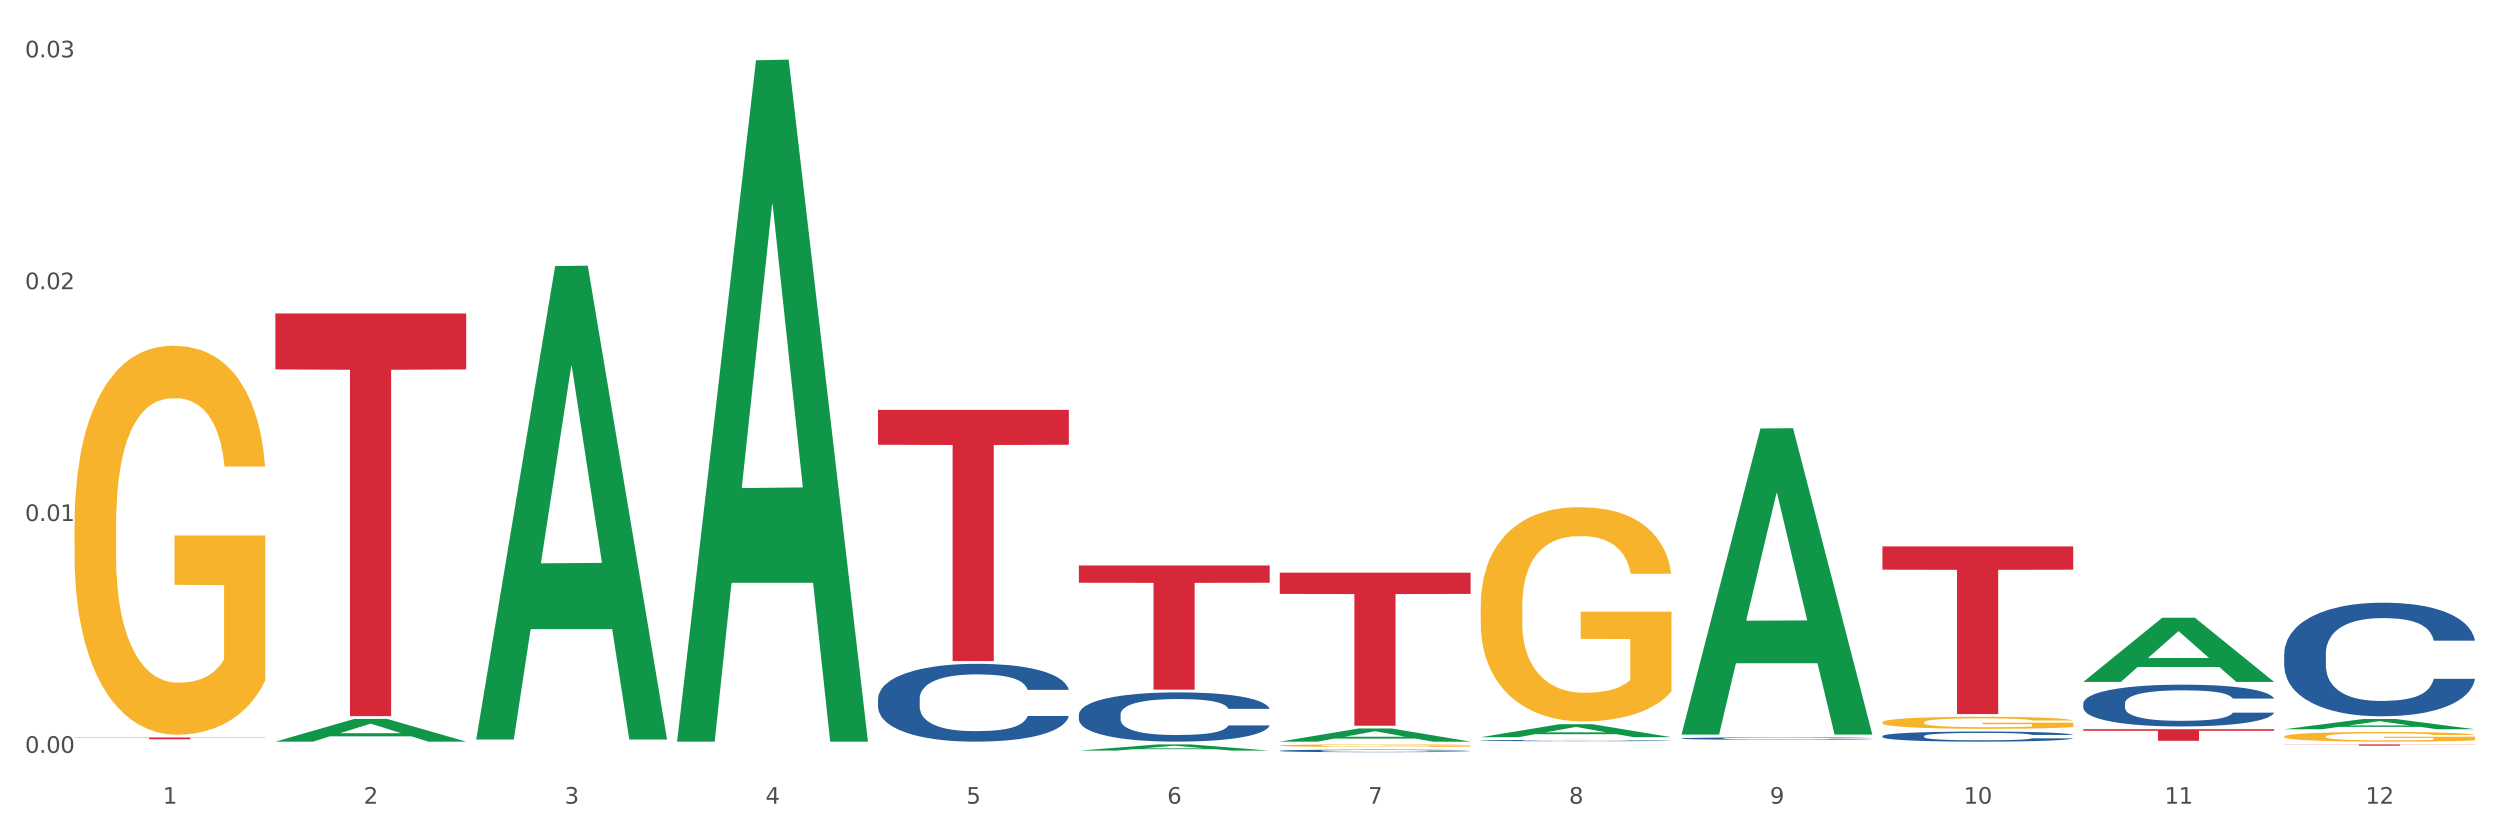 <?xml version="1.0" encoding="utf-8" standalone="no"?>
<!DOCTYPE svg PUBLIC "-//W3C//DTD SVG 1.1//EN"
  "http://www.w3.org/Graphics/SVG/1.1/DTD/svg11.dtd">
<svg xmlns:xlink="http://www.w3.org/1999/xlink" width="1080pt" height="360pt" viewBox="0 0 1080 360" xmlns="http://www.w3.org/2000/svg" version="1.1">
 <rect x="0" y="0" width="1080" height="360" fill="#333333" stroke="none"/>
 <defs>
  <style type="text/css">*{stroke-linejoin: round; stroke-linecap: butt}</style>
 </defs>
 <g id="figure_1">
  <g id="patch_1">
   <path d="M 0 360 
L 1080 360 
L 1080 0 
L 0 0 
z
" style="fill: #ffffff; stroke: #ffffff; stroke-linejoin: miter"/>
  </g>
  <g id="axes_1">
   <g id="matplotlib.axis_1">
    <g id="xtick_1">
     <g id="text_1">
      <!-- 1 -->
      <g style="fill: #4d4d4d" transform="translate(70.342 347.204) scale(0.096 -0.096)">
       <defs>
        <path id="DejaVuSans-31" d="M 794 531 
L 1825 531 
L 1825 4091 
L 703 3866 
L 703 4441 
L 1819 4666 
L 2450 4666 
L 2450 531 
L 3481 531 
L 3481 0 
L 794 0 
L 794 531 
z
" transform="scale(0.016)"/>
       </defs>
       <use xlink:href="#DejaVuSans-31"/>
      </g>
     </g>
    </g>
    <g id="xtick_2">
     <g id="text_2">
      <!-- 2 -->
      <g style="fill: #4d4d4d" transform="translate(157.122 347.204) scale(0.096 -0.096)">
       <defs>
        <path id="DejaVuSans-32" d="M 1228 531 
L 3431 531 
L 3431 0 
L 469 0 
L 469 531 
Q 828 903 1448 1529 
Q 2069 2156 2228 2338 
Q 2531 2678 2651 2914 
Q 2772 3150 2772 3378 
Q 2772 3750 2511 3984 
Q 2250 4219 1831 4219 
Q 1534 4219 1204 4116 
Q 875 4013 500 3803 
L 500 4441 
Q 881 4594 1212 4672 
Q 1544 4750 1819 4750 
Q 2544 4750 2975 4387 
Q 3406 4025 3406 3419 
Q 3406 3131 3298 2873 
Q 3191 2616 2906 2266 
Q 2828 2175 2409 1742 
Q 1991 1309 1228 531 
z
" transform="scale(0.016)"/>
       </defs>
       <use xlink:href="#DejaVuSans-32"/>
      </g>
     </g>
    </g>
    <g id="xtick_3">
     <g id="text_3">
      <!-- 3 -->
      <g style="fill: #4d4d4d" transform="translate(243.902 347.204) scale(0.096 -0.096)">
       <defs>
        <path id="DejaVuSans-33" d="M 2597 2516 
Q 3050 2419 3304 2112 
Q 3559 1806 3559 1356 
Q 3559 666 3084 287 
Q 2609 -91 1734 -91 
Q 1441 -91 1130 -33 
Q 819 25 488 141 
L 488 750 
Q 750 597 1062 519 
Q 1375 441 1716 441 
Q 2309 441 2620 675 
Q 2931 909 2931 1356 
Q 2931 1769 2642 2001 
Q 2353 2234 1838 2234 
L 1294 2234 
L 1294 2753 
L 1863 2753 
Q 2328 2753 2575 2939 
Q 2822 3125 2822 3475 
Q 2822 3834 2567 4026 
Q 2313 4219 1838 4219 
Q 1578 4219 1281 4162 
Q 984 4106 628 3988 
L 628 4550 
Q 988 4650 1302 4700 
Q 1616 4750 1894 4750 
Q 2613 4750 3031 4423 
Q 3450 4097 3450 3541 
Q 3450 3153 3228 2886 
Q 3006 2619 2597 2516 
z
" transform="scale(0.016)"/>
       </defs>
       <use xlink:href="#DejaVuSans-33"/>
      </g>
     </g>
    </g>
    <g id="xtick_4">
     <g id="text_4">
      <!-- 4 -->
      <g style="fill: #4d4d4d" transform="translate(330.683 347.204) scale(0.096 -0.096)">
       <defs>
        <path id="DejaVuSans-34" d="M 2419 4116 
L 825 1625 
L 2419 1625 
L 2419 4116 
z
M 2253 4666 
L 3047 4666 
L 3047 1625 
L 3713 1625 
L 3713 1100 
L 3047 1100 
L 3047 0 
L 2419 0 
L 2419 1100 
L 313 1100 
L 313 1709 
L 2253 4666 
z
" transform="scale(0.016)"/>
       </defs>
       <use xlink:href="#DejaVuSans-34"/>
      </g>
     </g>
    </g>
    <g id="xtick_5">
     <g id="text_5">
      <!-- 5 -->
      <g style="fill: #4d4d4d" transform="translate(417.463 347.204) scale(0.096 -0.096)">
       <defs>
        <path id="DejaVuSans-35" d="M 691 4666 
L 3169 4666 
L 3169 4134 
L 1269 4134 
L 1269 2991 
Q 1406 3038 1543 3061 
Q 1681 3084 1819 3084 
Q 2600 3084 3056 2656 
Q 3513 2228 3513 1497 
Q 3513 744 3044 326 
Q 2575 -91 1722 -91 
Q 1428 -91 1123 -41 
Q 819 9 494 109 
L 494 744 
Q 775 591 1075 516 
Q 1375 441 1709 441 
Q 2250 441 2565 725 
Q 2881 1009 2881 1497 
Q 2881 1984 2565 2268 
Q 2250 2553 1709 2553 
Q 1456 2553 1204 2497 
Q 953 2441 691 2322 
L 691 4666 
z
" transform="scale(0.016)"/>
       </defs>
       <use xlink:href="#DejaVuSans-35"/>
      </g>
     </g>
    </g>
    <g id="xtick_6">
     <g id="text_6">
      <!-- 6 -->
      <g style="fill: #4d4d4d" transform="translate(504.243 347.204) scale(0.096 -0.096)">
       <defs>
        <path id="DejaVuSans-36" d="M 2113 2584 
Q 1688 2584 1439 2293 
Q 1191 2003 1191 1497 
Q 1191 994 1439 701 
Q 1688 409 2113 409 
Q 2538 409 2786 701 
Q 3034 994 3034 1497 
Q 3034 2003 2786 2293 
Q 2538 2584 2113 2584 
z
M 3366 4563 
L 3366 3988 
Q 3128 4100 2886 4159 
Q 2644 4219 2406 4219 
Q 1781 4219 1451 3797 
Q 1122 3375 1075 2522 
Q 1259 2794 1537 2939 
Q 1816 3084 2150 3084 
Q 2853 3084 3261 2657 
Q 3669 2231 3669 1497 
Q 3669 778 3244 343 
Q 2819 -91 2113 -91 
Q 1303 -91 875 529 
Q 447 1150 447 2328 
Q 447 3434 972 4092 
Q 1497 4750 2381 4750 
Q 2619 4750 2861 4703 
Q 3103 4656 3366 4563 
z
" transform="scale(0.016)"/>
       </defs>
       <use xlink:href="#DejaVuSans-36"/>
      </g>
     </g>
    </g>
    <g id="xtick_7">
     <g id="text_7">
      <!-- 7 -->
      <g style="fill: #4d4d4d" transform="translate(591.024 347.204) scale(0.096 -0.096)">
       <defs>
        <path id="DejaVuSans-37" d="M 525 4666 
L 3525 4666 
L 3525 4397 
L 1831 0 
L 1172 0 
L 2766 4134 
L 525 4134 
L 525 4666 
z
" transform="scale(0.016)"/>
       </defs>
       <use xlink:href="#DejaVuSans-37"/>
      </g>
     </g>
    </g>
    <g id="xtick_8">
     <g id="text_8">
      <!-- 8 -->
      <g style="fill: #4d4d4d" transform="translate(677.804 347.204) scale(0.096 -0.096)">
       <defs>
        <path id="DejaVuSans-38" d="M 2034 2216 
Q 1584 2216 1326 1975 
Q 1069 1734 1069 1313 
Q 1069 891 1326 650 
Q 1584 409 2034 409 
Q 2484 409 2743 651 
Q 3003 894 3003 1313 
Q 3003 1734 2745 1975 
Q 2488 2216 2034 2216 
z
M 1403 2484 
Q 997 2584 770 2862 
Q 544 3141 544 3541 
Q 544 4100 942 4425 
Q 1341 4750 2034 4750 
Q 2731 4750 3128 4425 
Q 3525 4100 3525 3541 
Q 3525 3141 3298 2862 
Q 3072 2584 2669 2484 
Q 3125 2378 3379 2068 
Q 3634 1759 3634 1313 
Q 3634 634 3220 271 
Q 2806 -91 2034 -91 
Q 1263 -91 848 271 
Q 434 634 434 1313 
Q 434 1759 690 2068 
Q 947 2378 1403 2484 
z
M 1172 3481 
Q 1172 3119 1398 2916 
Q 1625 2713 2034 2713 
Q 2441 2713 2670 2916 
Q 2900 3119 2900 3481 
Q 2900 3844 2670 4047 
Q 2441 4250 2034 4250 
Q 1625 4250 1398 4047 
Q 1172 3844 1172 3481 
z
" transform="scale(0.016)"/>
       </defs>
       <use xlink:href="#DejaVuSans-38"/>
      </g>
     </g>
    </g>
    <g id="xtick_9">
     <g id="text_9">
      <!-- 9 -->
      <g style="fill: #4d4d4d" transform="translate(764.584 347.204) scale(0.096 -0.096)">
       <defs>
        <path id="DejaVuSans-39" d="M 703 97 
L 703 672 
Q 941 559 1184 500 
Q 1428 441 1663 441 
Q 2288 441 2617 861 
Q 2947 1281 2994 2138 
Q 2813 1869 2534 1725 
Q 2256 1581 1919 1581 
Q 1219 1581 811 2004 
Q 403 2428 403 3163 
Q 403 3881 828 4315 
Q 1253 4750 1959 4750 
Q 2769 4750 3195 4129 
Q 3622 3509 3622 2328 
Q 3622 1225 3098 567 
Q 2575 -91 1691 -91 
Q 1453 -91 1209 -44 
Q 966 3 703 97 
z
M 1959 2075 
Q 2384 2075 2632 2365 
Q 2881 2656 2881 3163 
Q 2881 3666 2632 3958 
Q 2384 4250 1959 4250 
Q 1534 4250 1286 3958 
Q 1038 3666 1038 3163 
Q 1038 2656 1286 2365 
Q 1534 2075 1959 2075 
z
" transform="scale(0.016)"/>
       </defs>
       <use xlink:href="#DejaVuSans-39"/>
      </g>
     </g>
    </g>
    <g id="xtick_10">
     <g id="text_10">
      <!-- 10 -->
      <g style="fill: #4d4d4d" transform="translate(848.311 347.204) scale(0.096 -0.096)">
       <defs>
        <path id="DejaVuSans-30" d="M 2034 4250 
Q 1547 4250 1301 3770 
Q 1056 3291 1056 2328 
Q 1056 1369 1301 889 
Q 1547 409 2034 409 
Q 2525 409 2770 889 
Q 3016 1369 3016 2328 
Q 3016 3291 2770 3770 
Q 2525 4250 2034 4250 
z
M 2034 4750 
Q 2819 4750 3233 4129 
Q 3647 3509 3647 2328 
Q 3647 1150 3233 529 
Q 2819 -91 2034 -91 
Q 1250 -91 836 529 
Q 422 1150 422 2328 
Q 422 3509 836 4129 
Q 1250 4750 2034 4750 
z
" transform="scale(0.016)"/>
       </defs>
       <use xlink:href="#DejaVuSans-31"/>
       <use xlink:href="#DejaVuSans-30" transform="translate(63.623 0)"/>
      </g>
     </g>
    </g>
    <g id="xtick_11">
     <g id="text_11">
      <!-- 11 -->
      <g style="fill: #4d4d4d" transform="translate(935.091 347.204) scale(0.096 -0.096)">
       <use xlink:href="#DejaVuSans-31"/>
       <use xlink:href="#DejaVuSans-31" transform="translate(63.623 0)"/>
      </g>
     </g>
    </g>
    <g id="xtick_12">
     <g id="text_12">
      <!-- 12 -->
      <g style="fill: #4d4d4d" transform="translate(1021.871 347.204) scale(0.096 -0.096)">
       <use xlink:href="#DejaVuSans-31"/>
       <use xlink:href="#DejaVuSans-32" transform="translate(63.623 0)"/>
      </g>
     </g>
    </g>
    <g id="xtick_13"/>
    <g id="xtick_14"/>
    <g id="xtick_15"/>
    <g id="xtick_16"/>
    <g id="xtick_17"/>
    <g id="xtick_18"/>
    <g id="xtick_19"/>
    <g id="xtick_20"/>
    <g id="xtick_21"/>
    <g id="xtick_22"/>
    <g id="xtick_23"/>
   </g>
   <g id="matplotlib.axis_2">
    <g id="ytick_1">
     <g id="text_13">
      <!-- 0.00 -->
      <g style="fill: #4d4d4d" transform="translate(10.8 325.224) scale(0.096 -0.096)">
       <defs>
        <path id="DejaVuSans-2e" d="M 684 794 
L 1344 794 
L 1344 0 
L 684 0 
L 684 794 
z
" transform="scale(0.016)"/>
       </defs>
       <use xlink:href="#DejaVuSans-30"/>
       <use xlink:href="#DejaVuSans-2e" transform="translate(63.623 0)"/>
       <use xlink:href="#DejaVuSans-30" transform="translate(95.41 0)"/>
       <use xlink:href="#DejaVuSans-30" transform="translate(159.033 0)"/>
      </g>
     </g>
    </g>
    <g id="ytick_2">
     <g id="text_14">
      <!-- 0.01 -->
      <g style="fill: #4d4d4d" transform="translate(10.8 225.078) scale(0.096 -0.096)">
       <use xlink:href="#DejaVuSans-30"/>
       <use xlink:href="#DejaVuSans-2e" transform="translate(63.623 0)"/>
       <use xlink:href="#DejaVuSans-30" transform="translate(95.41 0)"/>
       <use xlink:href="#DejaVuSans-31" transform="translate(159.033 0)"/>
      </g>
     </g>
    </g>
    <g id="ytick_3">
     <g id="text_15">
      <!-- 0.02 -->
      <g style="fill: #4d4d4d" transform="translate(10.8 124.932) scale(0.096 -0.096)">
       <use xlink:href="#DejaVuSans-30"/>
       <use xlink:href="#DejaVuSans-2e" transform="translate(63.623 0)"/>
       <use xlink:href="#DejaVuSans-30" transform="translate(95.41 0)"/>
       <use xlink:href="#DejaVuSans-32" transform="translate(159.033 0)"/>
      </g>
     </g>
    </g>
    <g id="ytick_4">
     <g id="text_16">
      <!-- 0.03 -->
      <g style="fill: #4d4d4d" transform="translate(10.8 24.786) scale(0.096 -0.096)">
       <use xlink:href="#DejaVuSans-30"/>
       <use xlink:href="#DejaVuSans-2e" transform="translate(63.623 0)"/>
       <use xlink:href="#DejaVuSans-30" transform="translate(95.41 0)"/>
       <use xlink:href="#DejaVuSans-33" transform="translate(159.033 0)"/>
      </g>
     </g>
    </g>
    <g id="ytick_5"/>
    <g id="ytick_6"/>
    <g id="ytick_7"/>
   </g>
   <g id="PolyCollection_1">
    <path d="M 118.955 320.375 
L 119.04 320.366 
L 153.037 310.573 
L 167.145 310.563 
L 201.397 320.394 
L 185.078 320.394 
L 177.684 318.104 
L 142.583 318.104 
L 142.328 318.141 
L 135.189 320.394 
L 118.955 320.394 
L 118.955 320.375 
L 147.002 316.738 
L 173.265 316.729 
L 160.261 312.659 
L 160.091 312.64 
L 159.921 312.668 
L 146.917 316.729 
L 147.002 316.738 
L 118.955 320.375 
z
" clip-path="url(#p9a2eeb9ecd)" style="fill: #109648"/>
    <path d="M 986.759 321.577 
L 1069.2 321.577 
L 1069.2 321.654 
L 1036.77 321.655 
L 1036.77 322.133 
L 1018.993 322.133 
L 1018.993 321.655 
L 986.759 321.654 
L 986.759 321.577 
L 986.759 321.577 
z
" clip-path="url(#p9a2eeb9ecd)" style="fill: #d62839"/>
    <path d="M 32.175 227.011 
L 32.272 226.858 
L 32.272 221.333 
L 32.467 216.575 
L 33.44 205.064 
L 34.9 195.548 
L 35.971 190.484 
L 37.042 186.34 
L 38.307 182.196 
L 39.864 177.899 
L 42.687 171.606 
L 44.439 168.383 
L 46.58 165.006 
L 50.474 160.095 
L 53.296 157.333 
L 56.216 155.03 
L 60.986 152.268 
L 64.1 151.04 
L 67.41 150.119 
L 71.4 149.505 
L 74.418 149.352 
L 81.036 149.812 
L 86.682 151.194 
L 89.407 152.268 
L 92.911 154.11 
L 94.76 155.337 
L 97.778 157.793 
L 100.892 161.016 
L 103.034 163.779 
L 106.246 168.997 
L 108.679 174.215 
L 110.918 180.661 
L 112.086 185.112 
L 112.962 189.256 
L 113.74 194.014 
L 114.519 201.534 
L 96.999 201.534 
L 96.318 196.162 
L 95.247 191.098 
L 93.69 186.186 
L 92.327 183.117 
L 89.991 179.28 
L 87.85 176.824 
L 85.611 174.982 
L 82.886 173.448 
L 80.744 172.68 
L 77.727 172.066 
L 71.79 172.22 
L 67.799 173.448 
L 65.074 174.982 
L 63.322 176.364 
L 61.764 177.899 
L 60.012 180.047 
L 57.968 183.27 
L 56.508 186.186 
L 55.048 189.87 
L 53.88 193.553 
L 52.81 197.851 
L 51.934 202.455 
L 51.252 207.213 
L 50.668 213.045 
L 50.182 222.714 
L 50.182 243.74 
L 50.376 248.498 
L 50.863 254.791 
L 51.447 259.548 
L 52.42 265.227 
L 53.296 269.064 
L 54.951 274.589 
L 56.8 279.194 
L 58.26 282.11 
L 59.72 284.565 
L 62.251 287.942 
L 65.074 290.704 
L 67.507 292.393 
L 70.816 293.927 
L 73.055 294.541 
L 75.002 294.848 
L 79.771 294.848 
L 83.178 294.388 
L 86.974 293.313 
L 89.894 291.932 
L 92.327 290.244 
L 95.052 287.481 
L 96.804 284.872 
L 96.804 252.795 
L 75.391 252.642 
L 75.391 231.309 
L 114.616 231.309 
L 114.616 293.927 
L 112.962 297.15 
L 111.112 300.066 
L 109.166 302.676 
L 106.246 305.899 
L 102.742 308.968 
L 99.627 311.117 
L 96.318 312.959 
L 92.424 314.647 
L 87.363 316.182 
L 84.248 316.795 
L 80.355 317.256 
L 75.78 317.409 
L 71.79 317.102 
L 67.896 316.335 
L 63.808 314.954 
L 59.818 312.959 
L 56.8 310.963 
L 53.783 308.508 
L 50.571 305.285 
L 48.04 302.215 
L 46.094 299.453 
L 43.952 295.923 
L 41.616 291.318 
L 39.864 287.174 
L 38.307 282.877 
L 36.652 277.352 
L 35.484 272.594 
L 34.316 266.608 
L 33.635 262.158 
L 32.856 255.251 
L 32.272 245.582 
L 32.175 227.011 
z
" clip-path="url(#p9a2eeb9ecd)" style="fill: #f7b32b"/>
    <path d="M 986.759 282.41 
L 986.856 282.365 
L 986.856 281.11 
L 987.148 279.408 
L 988.22 276.271 
L 989.585 273.896 
L 991.923 271.118 
L 993.19 269.953 
L 994.847 268.653 
L 998.258 266.547 
L 1002.156 264.755 
L 1004.884 263.769 
L 1006.93 263.142 
L 1011.511 262.021 
L 1014.142 261.529 
L 1016.87 261.125 
L 1019.209 260.856 
L 1023.107 260.543 
L 1026.225 260.408 
L 1029.831 260.364 
L 1032.852 260.408 
L 1036.847 260.588 
L 1042.694 261.125 
L 1044.935 261.439 
L 1047.956 261.977 
L 1051.075 262.694 
L 1053.608 263.411 
L 1056.532 264.441 
L 1059.553 265.786 
L 1062.476 267.488 
L 1064.522 269.057 
L 1066.179 270.715 
L 1067.641 272.731 
L 1068.713 274.927 
L 1069.2 276.764 
L 1051.367 276.764 
L 1050.88 275.106 
L 1049.905 273.314 
L 1048.931 272.104 
L 1047.859 271.118 
L 1046.202 269.998 
L 1044.74 269.281 
L 1042.304 268.429 
L 1040.063 267.892 
L 1038.211 267.578 
L 1035.97 267.309 
L 1031.195 267.04 
L 1027.784 267.04 
L 1025.641 267.13 
L 1023.009 267.354 
L 1020.768 267.668 
L 1018.137 268.205 
L 1016.091 268.788 
L 1014.044 269.55 
L 1012.875 270.087 
L 1011.121 271.073 
L 1009.951 271.88 
L 1008.392 273.269 
L 1007.515 274.255 
L 1005.956 276.809 
L 1005.274 278.691 
L 1004.982 279.99 
L 1004.787 281.424 
L 1004.787 288.414 
L 1005.371 291.551 
L 1005.859 292.895 
L 1006.638 294.419 
L 1008.1 296.391 
L 1010.244 298.317 
L 1012.485 299.707 
L 1014.337 300.558 
L 1016.091 301.185 
L 1017.845 301.678 
L 1019.989 302.126 
L 1021.743 302.395 
L 1024.374 302.664 
L 1027.492 302.798 
L 1029.928 302.798 
L 1034.898 302.574 
L 1037.139 302.35 
L 1039.283 302.037 
L 1041.622 301.544 
L 1043.474 301.006 
L 1044.546 300.603 
L 1046.3 299.751 
L 1047.664 298.855 
L 1048.833 297.825 
L 1049.613 296.928 
L 1050.49 295.584 
L 1051.172 294.061 
L 1051.367 293.254 
L 1069.2 293.254 
L 1068.81 294.867 
L 1068.128 296.435 
L 1066.764 298.542 
L 1065.692 299.751 
L 1064.035 301.23 
L 1062.281 302.485 
L 1059.845 303.874 
L 1057.604 304.904 
L 1055.265 305.801 
L 1052.731 306.607 
L 1048.151 307.728 
L 1046.495 308.041 
L 1042.986 308.579 
L 1040.258 308.893 
L 1036.262 309.206 
L 1032.17 309.385 
L 1027.882 309.43 
L 1024.081 309.341 
L 1019.891 309.072 
L 1017.26 308.803 
L 1014.337 308.4 
L 1010.926 307.772 
L 1007.71 307.011 
L 1004.689 306.114 
L 1001.863 305.084 
L 999.232 303.919 
L 995.821 301.992 
L 993.288 300.11 
L 991.436 298.362 
L 990.169 296.884 
L 988.903 295.002 
L 988.22 293.702 
L 987.148 290.565 
L 986.759 287.653 
L 986.759 282.41 
z
" clip-path="url(#p9a2eeb9ecd)" style="fill: #255c99"/>
    <path d="M 899.978 303.886 
L 900.076 303.869 
L 900.076 303.408 
L 900.368 302.781 
L 901.44 301.628 
L 902.804 300.754 
L 905.143 299.732 
L 906.41 299.303 
L 908.067 298.825 
L 911.477 298.051 
L 915.375 297.391 
L 918.104 297.029 
L 920.15 296.798 
L 924.73 296.386 
L 927.361 296.205 
L 930.09 296.056 
L 932.429 295.957 
L 936.327 295.842 
L 939.445 295.792 
L 943.051 295.776 
L 946.071 295.792 
L 950.067 295.858 
L 955.914 296.056 
L 958.155 296.172 
L 961.176 296.369 
L 964.294 296.633 
L 966.828 296.897 
L 969.751 297.276 
L 972.772 297.77 
L 975.696 298.397 
L 977.742 298.974 
L 979.399 299.584 
L 980.86 300.325 
L 981.932 301.133 
L 982.42 301.809 
L 964.587 301.809 
L 964.099 301.199 
L 963.125 300.54 
L 962.15 300.095 
L 961.078 299.732 
L 959.422 299.32 
L 957.96 299.056 
L 955.524 298.743 
L 953.283 298.545 
L 951.431 298.43 
L 949.19 298.331 
L 944.415 298.232 
L 941.004 298.232 
L 938.86 298.265 
L 936.229 298.347 
L 933.988 298.463 
L 931.357 298.661 
L 929.31 298.875 
L 927.264 299.155 
L 926.095 299.353 
L 924.34 299.715 
L 923.171 300.012 
L 921.612 300.523 
L 920.735 300.886 
L 919.176 301.825 
L 918.494 302.518 
L 918.201 302.996 
L 918.006 303.523 
L 918.006 306.094 
L 918.591 307.248 
L 919.078 307.743 
L 919.858 308.303 
L 921.32 309.028 
L 923.463 309.737 
L 925.705 310.248 
L 927.556 310.561 
L 929.31 310.792 
L 931.064 310.974 
L 933.208 311.138 
L 934.962 311.237 
L 937.593 311.336 
L 940.712 311.386 
L 943.148 311.386 
L 948.118 311.303 
L 950.359 311.221 
L 952.503 311.105 
L 954.842 310.924 
L 956.693 310.726 
L 957.765 310.578 
L 959.519 310.265 
L 960.884 309.935 
L 962.053 309.556 
L 962.833 309.226 
L 963.71 308.732 
L 964.392 308.171 
L 964.587 307.875 
L 982.42 307.875 
L 982.03 308.468 
L 981.348 309.045 
L 979.983 309.82 
L 978.912 310.265 
L 977.255 310.809 
L 975.501 311.27 
L 973.065 311.781 
L 970.823 312.16 
L 968.485 312.49 
L 965.951 312.787 
L 961.371 313.199 
L 959.714 313.314 
L 956.206 313.512 
L 953.477 313.627 
L 949.482 313.743 
L 945.389 313.809 
L 941.102 313.825 
L 937.301 313.792 
L 933.111 313.693 
L 930.48 313.594 
L 927.556 313.446 
L 924.146 313.215 
L 920.93 312.935 
L 917.909 312.605 
L 915.083 312.226 
L 912.452 311.798 
L 909.041 311.089 
L 906.507 310.397 
L 904.656 309.754 
L 903.389 309.21 
L 902.122 308.518 
L 901.44 308.039 
L 900.368 306.886 
L 899.978 305.814 
L 899.978 303.886 
z
" clip-path="url(#p9a2eeb9ecd)" style="fill: #255c99"/>
    <path d="M 813.198 317.989 
L 813.295 317.985 
L 813.295 317.874 
L 813.588 317.722 
L 814.66 317.443 
L 816.024 317.232 
L 818.363 316.985 
L 819.63 316.881 
L 821.286 316.765 
L 824.697 316.578 
L 828.595 316.419 
L 831.323 316.331 
L 833.37 316.275 
L 837.95 316.175 
L 840.581 316.131 
L 843.31 316.096 
L 845.648 316.072 
L 849.546 316.044 
L 852.665 316.032 
L 856.27 316.028 
L 859.291 316.032 
L 863.286 316.048 
L 869.133 316.096 
L 871.375 316.124 
L 874.396 316.171 
L 877.514 316.235 
L 880.048 316.299 
L 882.971 316.391 
L 885.992 316.51 
L 888.915 316.662 
L 890.962 316.801 
L 892.618 316.949 
L 894.08 317.128 
L 895.152 317.324 
L 895.639 317.487 
L 877.806 317.487 
L 877.319 317.34 
L 876.345 317.18 
L 875.37 317.072 
L 874.298 316.985 
L 872.642 316.885 
L 871.18 316.821 
L 868.744 316.745 
L 866.502 316.698 
L 864.651 316.67 
L 862.409 316.646 
L 857.634 316.622 
L 854.224 316.622 
L 852.08 316.63 
L 849.449 316.65 
L 847.207 316.678 
L 844.576 316.726 
L 842.53 316.777 
L 840.484 316.845 
L 839.314 316.893 
L 837.56 316.981 
L 836.391 317.052 
L 834.832 317.176 
L 833.955 317.264 
L 832.395 317.491 
L 831.713 317.658 
L 831.421 317.774 
L 831.226 317.902 
L 831.226 318.524 
L 831.811 318.803 
L 832.298 318.922 
L 833.077 319.058 
L 834.539 319.233 
L 836.683 319.405 
L 838.924 319.528 
L 840.776 319.604 
L 842.53 319.66 
L 844.284 319.704 
L 846.428 319.744 
L 848.182 319.768 
L 850.813 319.791 
L 853.931 319.803 
L 856.368 319.803 
L 861.338 319.784 
L 863.579 319.764 
L 865.723 319.736 
L 868.061 319.692 
L 869.913 319.644 
L 870.985 319.608 
L 872.739 319.532 
L 874.103 319.453 
L 875.273 319.361 
L 876.052 319.281 
L 876.929 319.162 
L 877.611 319.026 
L 877.806 318.954 
L 895.639 318.954 
L 895.25 319.098 
L 894.567 319.237 
L 893.203 319.425 
L 892.131 319.532 
L 890.475 319.664 
L 888.72 319.776 
L 886.284 319.899 
L 884.043 319.991 
L 881.704 320.071 
L 879.171 320.142 
L 874.59 320.242 
L 872.934 320.27 
L 869.426 320.318 
L 866.697 320.346 
L 862.702 320.374 
L 858.609 320.39 
L 854.321 320.394 
L 850.521 320.386 
L 846.33 320.362 
L 843.699 320.338 
L 840.776 320.302 
L 837.365 320.246 
L 834.149 320.178 
L 831.129 320.098 
L 828.303 320.007 
L 825.671 319.903 
L 822.261 319.732 
L 819.727 319.564 
L 817.876 319.409 
L 816.609 319.277 
L 815.342 319.11 
L 814.66 318.994 
L 813.588 318.715 
L 813.198 318.456 
L 813.198 317.989 
z
" clip-path="url(#p9a2eeb9ecd)" style="fill: #255c99"/>
    <path d="M 726.418 319.011 
L 726.515 319.01 
L 726.515 318.983 
L 726.807 318.947 
L 727.879 318.88 
L 729.244 318.83 
L 731.582 318.771 
L 732.849 318.746 
L 734.506 318.719 
L 737.917 318.674 
L 741.815 318.636 
L 744.543 318.615 
L 746.589 318.601 
L 751.17 318.578 
L 753.801 318.567 
L 756.529 318.559 
L 758.868 318.553 
L 762.766 318.546 
L 765.884 318.543 
L 769.49 318.542 
L 772.511 318.543 
L 776.506 318.547 
L 782.353 318.559 
L 784.594 318.565 
L 787.615 318.577 
L 790.734 318.592 
L 793.267 318.607 
L 796.191 318.629 
L 799.212 318.658 
L 802.135 318.694 
L 804.181 318.727 
L 805.838 318.762 
L 807.3 318.805 
L 808.372 318.852 
L 808.859 318.891 
L 791.026 318.891 
L 790.539 318.856 
L 789.564 318.818 
L 788.59 318.792 
L 787.518 318.771 
L 785.861 318.747 
L 784.399 318.732 
L 781.963 318.714 
L 779.722 318.702 
L 777.87 318.696 
L 775.629 318.69 
L 770.854 318.684 
L 767.443 318.684 
L 765.3 318.686 
L 762.668 318.691 
L 760.427 318.698 
L 757.796 318.709 
L 755.75 318.721 
L 753.703 318.738 
L 752.534 318.749 
L 750.78 318.77 
L 749.61 318.787 
L 748.051 318.817 
L 747.174 318.838 
L 745.615 318.892 
L 744.933 318.932 
L 744.641 318.959 
L 744.446 318.99 
L 744.446 319.138 
L 745.03 319.205 
L 745.518 319.234 
L 746.297 319.266 
L 747.759 319.308 
L 749.903 319.349 
L 752.144 319.378 
L 753.996 319.396 
L 755.75 319.41 
L 757.504 319.42 
L 759.648 319.43 
L 761.402 319.435 
L 764.033 319.441 
L 767.151 319.444 
L 769.587 319.444 
L 774.557 319.439 
L 776.798 319.434 
L 778.942 319.428 
L 781.281 319.417 
L 783.133 319.406 
L 784.205 319.397 
L 785.959 319.379 
L 787.323 319.36 
L 788.492 319.338 
L 789.272 319.319 
L 790.149 319.291 
L 790.831 319.258 
L 791.026 319.241 
L 808.859 319.241 
L 808.469 319.275 
L 807.787 319.309 
L 806.423 319.354 
L 805.351 319.379 
L 803.694 319.411 
L 801.94 319.437 
L 799.504 319.467 
L 797.263 319.489 
L 794.924 319.508 
L 792.39 319.525 
L 787.81 319.549 
L 786.154 319.555 
L 782.645 319.567 
L 779.917 319.573 
L 775.921 319.58 
L 771.829 319.584 
L 767.541 319.585 
L 763.74 319.583 
L 759.55 319.577 
L 756.919 319.572 
L 753.996 319.563 
L 750.585 319.55 
L 747.369 319.533 
L 744.348 319.514 
L 741.522 319.493 
L 738.891 319.468 
L 735.48 319.427 
L 732.947 319.387 
L 731.095 319.35 
L 729.828 319.318 
L 728.562 319.278 
L 727.879 319.251 
L 726.807 319.184 
L 726.418 319.122 
L 726.418 319.011 
z
" clip-path="url(#p9a2eeb9ecd)" style="fill: #255c99"/>
    <path d="M 639.637 319.911 
L 639.735 319.91 
L 639.735 319.896 
L 640.027 319.877 
L 641.099 319.842 
L 642.463 319.815 
L 644.802 319.784 
L 646.069 319.771 
L 647.726 319.756 
L 651.136 319.733 
L 655.034 319.713 
L 657.763 319.702 
L 659.809 319.695 
L 664.389 319.682 
L 667.02 319.676 
L 669.749 319.672 
L 672.088 319.669 
L 675.986 319.665 
L 679.104 319.664 
L 682.71 319.663 
L 685.73 319.664 
L 689.726 319.666 
L 695.573 319.672 
L 697.814 319.675 
L 700.835 319.682 
L 703.953 319.69 
L 706.487 319.698 
L 709.41 319.709 
L 712.431 319.724 
L 715.355 319.743 
L 717.401 319.761 
L 719.058 319.78 
L 720.519 319.802 
L 721.591 319.827 
L 722.079 319.847 
L 704.246 319.847 
L 703.758 319.829 
L 702.784 319.809 
L 701.809 319.795 
L 700.737 319.784 
L 699.081 319.771 
L 697.619 319.763 
L 695.183 319.754 
L 692.942 319.748 
L 691.09 319.744 
L 688.849 319.741 
L 684.074 319.738 
L 680.663 319.738 
L 678.519 319.739 
L 675.888 319.742 
L 673.647 319.745 
L 671.016 319.751 
L 668.969 319.758 
L 666.923 319.766 
L 665.754 319.772 
L 663.999 319.784 
L 662.83 319.793 
L 661.271 319.808 
L 660.394 319.819 
L 658.835 319.848 
L 658.153 319.869 
L 657.86 319.884 
L 657.665 319.9 
L 657.665 319.978 
L 658.25 320.013 
L 658.737 320.028 
L 659.517 320.045 
L 660.979 320.068 
L 663.122 320.089 
L 665.364 320.105 
L 667.215 320.114 
L 668.969 320.121 
L 670.723 320.127 
L 672.867 320.132 
L 674.621 320.135 
L 677.252 320.138 
L 680.371 320.139 
L 682.807 320.139 
L 687.777 320.137 
L 690.018 320.134 
L 692.162 320.131 
L 694.501 320.125 
L 696.352 320.119 
L 697.424 320.115 
L 699.178 320.105 
L 700.543 320.095 
L 701.712 320.084 
L 702.492 320.074 
L 703.369 320.058 
L 704.051 320.041 
L 704.246 320.032 
L 722.079 320.032 
L 721.689 320.05 
L 721.007 320.068 
L 719.642 320.092 
L 718.571 320.105 
L 716.914 320.122 
L 715.16 320.136 
L 712.724 320.151 
L 710.482 320.163 
L 708.144 320.173 
L 705.61 320.182 
L 701.03 320.195 
L 699.373 320.198 
L 695.865 320.204 
L 693.136 320.208 
L 689.141 320.211 
L 685.048 320.213 
L 680.761 320.214 
L 676.96 320.213 
L 672.77 320.21 
L 670.139 320.207 
L 667.215 320.202 
L 663.805 320.195 
L 660.589 320.187 
L 657.568 320.177 
L 654.742 320.165 
L 652.111 320.152 
L 648.7 320.13 
L 646.166 320.109 
L 644.315 320.09 
L 643.048 320.073 
L 641.781 320.052 
L 641.099 320.037 
L 640.027 320.002 
L 639.637 319.969 
L 639.637 319.911 
z
" clip-path="url(#p9a2eeb9ecd)" style="fill: #255c99"/>
    <path d="M 552.857 324.337 
L 552.954 324.336 
L 552.954 324.307 
L 553.247 324.269 
L 554.319 324.197 
L 555.683 324.144 
L 558.022 324.081 
L 559.289 324.054 
L 560.945 324.025 
L 564.356 323.977 
L 568.254 323.936 
L 570.982 323.914 
L 573.029 323.9 
L 577.609 323.874 
L 580.24 323.863 
L 582.969 323.854 
L 585.307 323.848 
L 589.205 323.841 
L 592.324 323.838 
L 595.929 323.837 
L 598.95 323.838 
L 602.945 323.842 
L 608.792 323.854 
L 611.034 323.861 
L 614.055 323.873 
L 617.173 323.89 
L 619.707 323.906 
L 622.63 323.929 
L 625.651 323.96 
L 628.574 323.998 
L 630.621 324.034 
L 632.277 324.071 
L 633.739 324.117 
L 634.811 324.167 
L 635.298 324.209 
L 617.465 324.209 
L 616.978 324.171 
L 616.004 324.13 
L 615.029 324.103 
L 613.957 324.081 
L 612.301 324.055 
L 610.839 324.039 
L 608.403 324.02 
L 606.161 324.007 
L 604.31 324 
L 602.068 323.994 
L 597.293 323.988 
L 593.883 323.988 
L 591.739 323.99 
L 589.108 323.995 
L 586.866 324.002 
L 584.235 324.015 
L 582.189 324.028 
L 580.143 324.045 
L 578.973 324.057 
L 577.219 324.08 
L 576.05 324.098 
L 574.491 324.129 
L 573.614 324.152 
L 572.054 324.21 
L 571.372 324.252 
L 571.08 324.282 
L 570.885 324.314 
L 570.885 324.473 
L 571.47 324.544 
L 571.957 324.574 
L 572.736 324.609 
L 574.198 324.654 
L 576.342 324.697 
L 578.583 324.729 
L 580.435 324.748 
L 582.189 324.763 
L 583.943 324.774 
L 586.087 324.784 
L 587.841 324.79 
L 590.472 324.796 
L 593.59 324.799 
L 596.027 324.799 
L 600.997 324.794 
L 603.238 324.789 
L 605.382 324.782 
L 607.72 324.771 
L 609.572 324.758 
L 610.644 324.749 
L 612.398 324.73 
L 613.762 324.71 
L 614.932 324.686 
L 615.711 324.666 
L 616.588 324.635 
L 617.27 324.601 
L 617.465 324.583 
L 635.298 324.583 
L 634.909 324.619 
L 634.226 324.655 
L 632.862 324.703 
L 631.79 324.73 
L 630.134 324.764 
L 628.379 324.792 
L 625.943 324.823 
L 623.702 324.847 
L 621.363 324.867 
L 618.83 324.885 
L 614.249 324.911 
L 612.593 324.918 
L 609.085 324.93 
L 606.356 324.937 
L 602.361 324.944 
L 598.268 324.948 
L 593.98 324.95 
L 590.18 324.947 
L 585.989 324.941 
L 583.358 324.935 
L 580.435 324.926 
L 577.024 324.912 
L 573.808 324.895 
L 570.788 324.874 
L 567.962 324.851 
L 565.33 324.824 
L 561.92 324.781 
L 559.386 324.738 
L 557.535 324.698 
L 556.268 324.665 
L 555.001 324.622 
L 554.319 324.593 
L 553.247 324.522 
L 552.857 324.456 
L 552.857 324.337 
z
" clip-path="url(#p9a2eeb9ecd)" style="fill: #255c99"/>
    <path d="M 986.759 318.153 
L 986.856 318.149 
L 986.856 318.012 
L 987.051 317.894 
L 988.024 317.609 
L 989.484 317.373 
L 990.555 317.247 
L 991.625 317.145 
L 992.891 317.042 
L 994.448 316.935 
L 997.271 316.779 
L 999.023 316.7 
L 1001.164 316.616 
L 1005.057 316.494 
L 1007.88 316.426 
L 1010.8 316.369 
L 1015.569 316.3 
L 1018.684 316.27 
L 1021.993 316.247 
L 1025.984 316.232 
L 1029.001 316.228 
L 1035.62 316.239 
L 1041.265 316.273 
L 1043.991 316.3 
L 1047.495 316.346 
L 1049.344 316.376 
L 1052.361 316.437 
L 1055.476 316.517 
L 1057.617 316.585 
L 1060.829 316.715 
L 1063.263 316.844 
L 1065.501 317.004 
L 1066.669 317.114 
L 1067.545 317.217 
L 1068.324 317.335 
L 1069.103 317.521 
L 1051.583 317.521 
L 1050.901 317.388 
L 1049.831 317.263 
L 1048.273 317.141 
L 1046.911 317.065 
L 1044.575 316.97 
L 1042.433 316.909 
L 1040.195 316.863 
L 1037.469 316.825 
L 1035.328 316.806 
L 1032.311 316.791 
L 1026.373 316.795 
L 1022.383 316.825 
L 1019.657 316.863 
L 1017.905 316.897 
L 1016.348 316.935 
L 1014.596 316.989 
L 1012.552 317.069 
L 1011.092 317.141 
L 1009.632 317.232 
L 1008.464 317.323 
L 1007.393 317.43 
L 1006.517 317.544 
L 1005.836 317.662 
L 1005.252 317.807 
L 1004.765 318.046 
L 1004.765 318.567 
L 1004.96 318.685 
L 1005.447 318.841 
L 1006.031 318.959 
L 1007.004 319.1 
L 1007.88 319.195 
L 1009.535 319.332 
L 1011.384 319.446 
L 1012.844 319.519 
L 1014.304 319.579 
L 1016.835 319.663 
L 1019.657 319.732 
L 1022.091 319.773 
L 1025.4 319.811 
L 1027.639 319.827 
L 1029.585 319.834 
L 1034.355 319.834 
L 1037.761 319.823 
L 1041.557 319.796 
L 1044.477 319.762 
L 1046.911 319.72 
L 1049.636 319.652 
L 1051.388 319.587 
L 1051.388 318.792 
L 1029.975 318.788 
L 1029.975 318.259 
L 1069.2 318.259 
L 1069.2 319.811 
L 1067.545 319.891 
L 1065.696 319.964 
L 1063.749 320.028 
L 1060.829 320.108 
L 1057.325 320.184 
L 1054.211 320.238 
L 1050.901 320.283 
L 1047.008 320.325 
L 1041.947 320.363 
L 1038.832 320.378 
L 1034.939 320.39 
L 1030.364 320.394 
L 1026.373 320.386 
L 1022.48 320.367 
L 1018.392 320.333 
L 1014.401 320.283 
L 1011.384 320.234 
L 1008.367 320.173 
L 1005.155 320.093 
L 1002.624 320.017 
L 1000.677 319.948 
L 998.536 319.861 
L 996.2 319.747 
L 994.448 319.644 
L 992.891 319.538 
L 991.236 319.401 
L 990.068 319.283 
L 988.9 319.134 
L 988.219 319.024 
L 987.44 318.853 
L 986.856 318.613 
L 986.759 318.153 
z
" clip-path="url(#p9a2eeb9ecd)" style="fill: #f7b32b"/>
    <path d="M 813.198 312.049 
L 813.295 312.044 
L 813.295 311.873 
L 813.49 311.726 
L 814.463 311.37 
L 815.923 311.076 
L 816.994 310.919 
L 818.065 310.791 
L 819.33 310.663 
L 820.887 310.53 
L 823.71 310.335 
L 825.462 310.235 
L 827.603 310.131 
L 831.497 309.979 
L 834.319 309.894 
L 837.239 309.822 
L 842.009 309.737 
L 845.123 309.699 
L 848.433 309.671 
L 852.423 309.652 
L 855.441 309.647 
L 862.059 309.661 
L 867.705 309.704 
L 870.43 309.737 
L 873.934 309.794 
L 875.783 309.832 
L 878.801 309.908 
L 881.915 310.008 
L 884.057 310.093 
L 887.269 310.254 
L 889.702 310.416 
L 891.941 310.615 
L 893.109 310.753 
L 893.985 310.881 
L 894.763 311.028 
L 895.542 311.261 
L 878.022 311.261 
L 877.341 311.095 
L 876.27 310.938 
L 874.713 310.786 
L 873.35 310.691 
L 871.014 310.572 
L 868.873 310.496 
L 866.634 310.44 
L 863.909 310.392 
L 861.767 310.368 
L 858.75 310.349 
L 852.813 310.354 
L 848.822 310.392 
L 846.097 310.44 
L 844.345 310.482 
L 842.787 310.53 
L 841.035 310.596 
L 838.991 310.696 
L 837.531 310.786 
L 836.071 310.9 
L 834.903 311.014 
L 833.833 311.147 
L 832.957 311.289 
L 832.275 311.436 
L 831.691 311.617 
L 831.205 311.916 
L 831.205 312.566 
L 831.399 312.713 
L 831.886 312.908 
L 832.47 313.055 
L 833.443 313.231 
L 834.319 313.349 
L 835.974 313.52 
L 837.823 313.663 
L 839.283 313.753 
L 840.743 313.829 
L 843.274 313.933 
L 846.097 314.019 
L 848.53 314.071 
L 851.839 314.118 
L 854.078 314.137 
L 856.025 314.147 
L 860.794 314.147 
L 864.201 314.133 
L 867.997 314.099 
L 870.917 314.057 
L 873.35 314.004 
L 876.075 313.919 
L 877.827 313.838 
L 877.827 312.846 
L 856.414 312.841 
L 856.414 312.182 
L 895.639 312.182 
L 895.639 314.118 
L 893.985 314.218 
L 892.135 314.308 
L 890.189 314.389 
L 887.269 314.489 
L 883.765 314.583 
L 880.65 314.65 
L 877.341 314.707 
L 873.447 314.759 
L 868.386 314.807 
L 865.271 314.826 
L 861.378 314.84 
L 856.803 314.845 
L 852.813 314.835 
L 848.919 314.811 
L 844.831 314.769 
L 840.841 314.707 
L 837.823 314.645 
L 834.806 314.569 
L 831.594 314.47 
L 829.063 314.375 
L 827.117 314.289 
L 824.975 314.18 
L 822.639 314.038 
L 820.887 313.909 
L 819.33 313.777 
L 817.675 313.606 
L 816.507 313.459 
L 815.339 313.273 
L 814.658 313.136 
L 813.879 312.922 
L 813.295 312.623 
L 813.198 312.049 
z
" clip-path="url(#p9a2eeb9ecd)" style="fill: #f7b32b"/>
    <path d="M 552.857 322.074 
L 552.954 322.073 
L 552.954 322.038 
L 553.149 322.007 
L 554.122 321.934 
L 555.582 321.873 
L 556.653 321.84 
L 557.724 321.814 
L 558.989 321.787 
L 560.546 321.76 
L 563.369 321.719 
L 565.121 321.699 
L 567.262 321.677 
L 571.156 321.646 
L 573.978 321.628 
L 576.898 321.613 
L 581.668 321.595 
L 584.782 321.588 
L 588.092 321.582 
L 592.082 321.578 
L 595.1 321.577 
L 601.718 321.58 
L 607.364 321.589 
L 610.089 321.595 
L 613.593 321.607 
L 615.442 321.615 
L 618.46 321.631 
L 621.574 321.652 
L 623.716 321.669 
L 626.928 321.703 
L 629.361 321.736 
L 631.6 321.777 
L 632.768 321.806 
L 633.644 321.832 
L 634.422 321.863 
L 635.201 321.911 
L 617.681 321.911 
L 617 321.877 
L 615.929 321.844 
L 614.372 321.813 
L 613.009 321.793 
L 610.673 321.769 
L 608.532 321.753 
L 606.293 321.741 
L 603.568 321.731 
L 601.426 321.726 
L 598.409 321.722 
L 592.472 321.723 
L 588.481 321.731 
L 585.756 321.741 
L 584.004 321.75 
L 582.446 321.76 
L 580.694 321.773 
L 578.65 321.794 
L 577.19 321.813 
L 575.73 321.836 
L 574.562 321.86 
L 573.492 321.887 
L 572.616 321.917 
L 571.934 321.947 
L 571.35 321.985 
L 570.864 322.047 
L 570.864 322.181 
L 571.058 322.212 
L 571.545 322.252 
L 572.129 322.283 
L 573.102 322.319 
L 573.978 322.344 
L 575.633 322.379 
L 577.482 322.409 
L 578.942 322.427 
L 580.402 322.443 
L 582.933 322.465 
L 585.756 322.482 
L 588.189 322.493 
L 591.498 322.503 
L 593.737 322.507 
L 595.684 322.509 
L 600.453 322.509 
L 603.86 322.506 
L 607.656 322.499 
L 610.576 322.49 
L 613.009 322.479 
L 615.734 322.462 
L 617.486 322.445 
L 617.486 322.239 
L 596.073 322.238 
L 596.073 322.102 
L 635.298 322.102 
L 635.298 322.503 
L 633.644 322.524 
L 631.794 322.542 
L 629.848 322.559 
L 626.928 322.58 
L 623.424 322.599 
L 620.309 322.613 
L 617 322.625 
L 613.106 322.636 
L 608.045 322.646 
L 604.93 322.649 
L 601.037 322.652 
L 596.462 322.653 
L 592.472 322.651 
L 588.578 322.647 
L 584.49 322.638 
L 580.5 322.625 
L 577.482 322.612 
L 574.465 322.596 
L 571.253 322.576 
L 568.722 322.556 
L 566.776 322.538 
L 564.634 322.516 
L 562.298 322.486 
L 560.546 322.46 
L 558.989 322.432 
L 557.334 322.397 
L 556.166 322.366 
L 554.998 322.328 
L 554.317 322.299 
L 553.538 322.255 
L 552.954 322.193 
L 552.857 322.074 
z
" clip-path="url(#p9a2eeb9ecd)" style="fill: #f7b32b"/>
    <path d="M 466.077 308.669 
L 466.174 308.649 
L 466.174 308.105 
L 466.466 307.367 
L 467.538 306.007 
L 468.903 304.977 
L 471.241 303.773 
L 472.508 303.268 
L 474.165 302.704 
L 477.576 301.791 
L 481.474 301.014 
L 484.202 300.587 
L 486.248 300.315 
L 490.829 299.829 
L 493.46 299.615 
L 496.188 299.44 
L 498.527 299.324 
L 502.425 299.188 
L 505.543 299.129 
L 509.149 299.11 
L 512.17 299.129 
L 516.165 299.207 
L 522.012 299.44 
L 524.253 299.576 
L 527.274 299.809 
L 530.393 300.12 
L 532.926 300.431 
L 535.85 300.878 
L 538.871 301.461 
L 541.794 302.199 
L 543.84 302.879 
L 545.497 303.598 
L 546.959 304.472 
L 548.031 305.424 
L 548.518 306.221 
L 530.685 306.221 
L 530.198 305.502 
L 529.223 304.725 
L 528.249 304.2 
L 527.177 303.773 
L 525.52 303.287 
L 524.058 302.976 
L 521.622 302.607 
L 519.381 302.374 
L 517.529 302.238 
L 515.288 302.121 
L 510.513 302.005 
L 507.102 302.005 
L 504.959 302.044 
L 502.327 302.141 
L 500.086 302.277 
L 497.455 302.51 
L 495.409 302.763 
L 493.362 303.093 
L 492.193 303.326 
L 490.439 303.753 
L 489.269 304.103 
L 487.71 304.705 
L 486.833 305.133 
L 485.274 306.24 
L 484.592 307.056 
L 484.3 307.62 
L 484.105 308.241 
L 484.105 311.272 
L 484.689 312.632 
L 485.177 313.215 
L 485.956 313.876 
L 487.418 314.731 
L 489.562 315.566 
L 491.803 316.168 
L 493.655 316.537 
L 495.409 316.809 
L 497.163 317.023 
L 499.307 317.217 
L 501.061 317.334 
L 503.692 317.451 
L 506.81 317.509 
L 509.246 317.509 
L 514.216 317.412 
L 516.457 317.315 
L 518.601 317.179 
L 520.94 316.965 
L 522.792 316.732 
L 523.864 316.557 
L 525.618 316.188 
L 526.982 315.799 
L 528.151 315.352 
L 528.931 314.964 
L 529.808 314.381 
L 530.49 313.72 
L 530.685 313.371 
L 548.518 313.371 
L 548.128 314.07 
L 547.446 314.75 
L 546.082 315.663 
L 545.01 316.188 
L 543.353 316.829 
L 541.599 317.373 
L 539.163 317.975 
L 536.922 318.422 
L 534.583 318.811 
L 532.049 319.16 
L 527.469 319.646 
L 525.813 319.782 
L 522.304 320.015 
L 519.576 320.151 
L 515.58 320.287 
L 511.488 320.365 
L 507.2 320.384 
L 503.399 320.345 
L 499.209 320.229 
L 496.578 320.112 
L 493.655 319.937 
L 490.244 319.665 
L 487.028 319.335 
L 484.007 318.947 
L 481.181 318.5 
L 478.55 317.995 
L 475.139 317.159 
L 472.606 316.343 
L 470.754 315.585 
L 469.487 314.944 
L 468.221 314.128 
L 467.538 313.565 
L 466.466 312.205 
L 466.077 310.942 
L 466.077 308.669 
z
" clip-path="url(#p9a2eeb9ecd)" style="fill: #255c99"/>
    <path d="M 379.296 301.879 
L 379.394 301.848 
L 379.394 300.988 
L 379.686 299.822 
L 380.758 297.672 
L 382.122 296.045 
L 384.461 294.141 
L 385.728 293.343 
L 387.385 292.452 
L 390.795 291.009 
L 394.693 289.781 
L 397.422 289.106 
L 399.468 288.676 
L 404.048 287.908 
L 406.679 287.57 
L 409.408 287.294 
L 411.747 287.11 
L 415.645 286.895 
L 418.763 286.803 
L 422.369 286.772 
L 425.389 286.803 
L 429.385 286.926 
L 435.232 287.294 
L 437.473 287.509 
L 440.494 287.877 
L 443.612 288.369 
L 446.146 288.86 
L 449.069 289.566 
L 452.09 290.487 
L 455.014 291.654 
L 457.06 292.729 
L 458.717 293.865 
L 460.178 295.247 
L 461.25 296.751 
L 461.738 298.01 
L 443.905 298.01 
L 443.417 296.874 
L 442.443 295.646 
L 441.468 294.817 
L 440.396 294.141 
L 438.74 293.374 
L 437.278 292.882 
L 434.842 292.299 
L 432.601 291.93 
L 430.749 291.716 
L 428.508 291.531 
L 423.733 291.347 
L 420.322 291.347 
L 418.178 291.408 
L 415.547 291.562 
L 413.306 291.777 
L 410.675 292.145 
L 408.628 292.545 
L 406.582 293.067 
L 405.413 293.435 
L 403.658 294.11 
L 402.489 294.663 
L 400.93 295.615 
L 400.053 296.29 
L 398.494 298.041 
L 397.812 299.33 
L 397.519 300.221 
L 397.324 301.203 
L 397.324 305.993 
L 397.909 308.142 
L 398.396 309.064 
L 399.176 310.108 
L 400.638 311.459 
L 402.781 312.779 
L 405.023 313.731 
L 406.874 314.314 
L 408.628 314.744 
L 410.382 315.082 
L 412.526 315.389 
L 414.28 315.573 
L 416.911 315.757 
L 420.03 315.849 
L 422.466 315.849 
L 427.436 315.696 
L 429.677 315.542 
L 431.821 315.327 
L 434.16 314.99 
L 436.011 314.621 
L 437.083 314.345 
L 438.837 313.761 
L 440.202 313.147 
L 441.371 312.441 
L 442.151 311.827 
L 443.028 310.906 
L 443.71 309.862 
L 443.905 309.309 
L 461.738 309.309 
L 461.348 310.415 
L 460.666 311.489 
L 459.301 312.932 
L 458.23 313.761 
L 456.573 314.775 
L 454.819 315.634 
L 452.383 316.586 
L 450.141 317.292 
L 447.803 317.906 
L 445.269 318.459 
L 440.689 319.227 
L 439.032 319.442 
L 435.524 319.81 
L 432.795 320.025 
L 428.8 320.24 
L 424.707 320.363 
L 420.42 320.394 
L 416.619 320.332 
L 412.429 320.148 
L 409.798 319.964 
L 406.874 319.687 
L 403.464 319.257 
L 400.248 318.735 
L 397.227 318.121 
L 394.401 317.415 
L 391.77 316.617 
L 388.359 315.297 
L 385.825 314.007 
L 383.974 312.81 
L 382.707 311.796 
L 381.44 310.507 
L 380.758 309.616 
L 379.686 307.467 
L 379.296 305.471 
L 379.296 301.879 
z
" clip-path="url(#p9a2eeb9ecd)" style="fill: #255c99"/>
    <path d="M 32.175 318.593 
L 114.616 318.593 
L 114.616 318.699 
L 82.187 318.7 
L 82.187 319.36 
L 64.409 319.36 
L 64.409 318.7 
L 32.175 318.699 
L 32.175 318.593 
L 32.175 318.593 
z
" clip-path="url(#p9a2eeb9ecd)" style="fill: #d62839"/>
    <path d="M 639.637 261.876 
L 639.735 261.791 
L 639.735 258.748 
L 639.929 256.128 
L 640.903 249.79 
L 642.363 244.549 
L 643.433 241.76 
L 644.504 239.478 
L 645.769 237.196 
L 647.327 234.83 
L 650.149 231.365 
L 651.901 229.59 
L 654.043 227.73 
L 657.936 225.026 
L 660.759 223.505 
L 663.679 222.237 
L 668.448 220.716 
L 671.563 220.039 
L 674.872 219.532 
L 678.863 219.194 
L 681.88 219.11 
L 688.499 219.363 
L 694.144 220.124 
L 696.869 220.716 
L 700.373 221.73 
L 702.223 222.406 
L 705.24 223.758 
L 708.355 225.533 
L 710.496 227.054 
L 713.708 229.928 
L 716.141 232.802 
L 718.38 236.351 
L 719.548 238.802 
L 720.424 241.084 
L 721.203 243.704 
L 721.981 247.846 
L 704.461 247.846 
L 703.78 244.888 
L 702.709 242.098 
L 701.152 239.394 
L 699.789 237.704 
L 697.453 235.591 
L 695.312 234.238 
L 693.073 233.224 
L 690.348 232.379 
L 688.207 231.956 
L 685.189 231.618 
L 679.252 231.703 
L 675.261 232.379 
L 672.536 233.224 
L 670.784 233.985 
L 669.227 234.83 
L 667.475 236.013 
L 665.431 237.788 
L 663.971 239.394 
L 662.511 241.422 
L 661.343 243.451 
L 660.272 245.817 
L 659.396 248.353 
L 658.715 250.973 
L 658.131 254.184 
L 657.644 259.509 
L 657.644 271.088 
L 657.839 273.708 
L 658.325 277.173 
L 658.909 279.793 
L 659.883 282.92 
L 660.759 285.033 
L 662.413 288.076 
L 664.263 290.612 
L 665.723 292.217 
L 667.183 293.57 
L 669.713 295.429 
L 672.536 296.95 
L 674.969 297.88 
L 678.279 298.725 
L 680.517 299.063 
L 682.464 299.232 
L 687.233 299.232 
L 690.64 298.979 
L 694.436 298.387 
L 697.356 297.626 
L 699.789 296.697 
L 702.515 295.175 
L 704.267 293.739 
L 704.267 276.075 
L 682.853 275.99 
L 682.853 264.242 
L 722.079 264.242 
L 722.079 298.725 
L 720.424 300.5 
L 718.575 302.106 
L 716.628 303.543 
L 713.708 305.318 
L 710.204 307.008 
L 707.089 308.191 
L 703.78 309.205 
L 699.887 310.135 
L 694.825 310.98 
L 691.711 311.318 
L 687.817 311.572 
L 683.243 311.656 
L 679.252 311.487 
L 675.359 311.065 
L 671.271 310.304 
L 667.28 309.205 
L 664.263 308.107 
L 661.245 306.754 
L 658.033 304.98 
L 655.503 303.289 
L 653.556 301.768 
L 651.415 299.824 
L 649.079 297.288 
L 647.327 295.006 
L 645.769 292.64 
L 644.115 289.597 
L 642.947 286.977 
L 641.779 283.681 
L 641.097 281.23 
L 640.319 277.427 
L 639.735 272.102 
L 639.637 261.876 
z
" clip-path="url(#p9a2eeb9ecd)" style="fill: #f7b32b"/>
    <path d="M 379.296 177.054 
L 461.738 177.054 
L 461.738 192.137 
L 429.308 192.239 
L 429.308 285.589 
L 411.531 285.589 
L 411.531 192.239 
L 379.296 192.137 
L 379.296 177.156 
L 379.296 177.054 
z
" clip-path="url(#p9a2eeb9ecd)" style="fill: #d62839"/>
    <path d="M 205.736 319.084 
L 205.821 318.892 
L 239.817 114.951 
L 253.926 114.759 
L 288.177 319.469 
L 271.859 319.469 
L 264.464 271.799 
L 229.363 271.799 
L 229.108 272.568 
L 221.969 319.469 
L 205.736 319.469 
L 205.736 319.084 
L 233.783 243.351 
L 260.045 243.159 
L 247.041 158.392 
L 246.871 158.007 
L 246.701 158.584 
L 233.698 243.159 
L 233.783 243.351 
L 205.736 319.084 
z
" clip-path="url(#p9a2eeb9ecd)" style="fill: #109648"/>
    <path d="M 292.516 319.84 
L 292.601 319.564 
L 326.597 26.036 
L 340.706 25.759 
L 374.957 320.394 
L 358.639 320.394 
L 351.245 251.784 
L 316.144 251.784 
L 315.889 252.891 
L 308.749 320.394 
L 292.516 320.394 
L 292.516 319.84 
L 320.563 210.839 
L 346.825 210.563 
L 333.822 88.559 
L 333.652 88.006 
L 333.482 88.836 
L 320.478 210.563 
L 320.563 210.839 
L 292.516 319.84 
z
" clip-path="url(#p9a2eeb9ecd)" style="fill: #109648"/>
    <path d="M 118.955 135.406 
L 201.397 135.406 
L 201.397 159.583 
L 168.967 159.746 
L 168.967 309.38 
L 151.189 309.38 
L 151.189 159.746 
L 118.955 159.583 
L 118.955 135.57 
L 118.955 135.406 
z
" clip-path="url(#p9a2eeb9ecd)" style="fill: #d62839"/>
    <path d="M 552.857 320.383 
L 552.942 320.377 
L 586.938 314.698 
L 601.047 314.693 
L 635.298 320.394 
L 618.98 320.394 
L 611.586 319.066 
L 576.485 319.066 
L 576.23 319.087 
L 569.09 320.394 
L 552.857 320.394 
L 552.857 320.383 
L 580.904 318.274 
L 607.166 318.268 
L 594.163 315.908 
L 593.993 315.897 
L 593.823 315.913 
L 580.819 318.268 
L 580.904 318.274 
L 552.857 320.383 
z
" clip-path="url(#p9a2eeb9ecd)" style="fill: #109648"/>
    <path d="M 639.637 318.47 
L 639.722 318.464 
L 673.719 312.845 
L 687.827 312.84 
L 722.079 318.48 
L 705.76 318.48 
L 698.366 317.167 
L 663.265 317.167 
L 663.01 317.188 
L 655.871 318.48 
L 639.637 318.48 
L 639.637 318.47 
L 667.684 316.383 
L 693.947 316.378 
L 680.943 314.042 
L 680.773 314.031 
L 680.603 314.047 
L 667.599 316.378 
L 667.684 316.383 
L 639.637 318.47 
z
" clip-path="url(#p9a2eeb9ecd)" style="fill: #109648"/>
    <path d="M 726.418 317.111 
L 726.503 316.986 
L 760.499 185.104 
L 774.608 184.979 
L 808.859 317.359 
L 792.541 317.359 
L 785.146 286.533 
L 750.045 286.533 
L 749.79 287.03 
L 742.651 317.359 
L 726.418 317.359 
L 726.418 317.111 
L 754.465 268.136 
L 780.727 268.012 
L 767.723 213.196 
L 767.553 212.947 
L 767.383 213.32 
L 754.38 268.012 
L 754.465 268.136 
L 726.418 317.111 
z
" clip-path="url(#p9a2eeb9ecd)" style="fill: #109648"/>
    <path d="M 466.077 324.267 
L 466.162 324.265 
L 500.158 321.579 
L 514.267 321.577 
L 548.518 324.272 
L 532.2 324.272 
L 524.805 323.644 
L 489.704 323.644 
L 489.449 323.655 
L 482.31 324.272 
L 466.077 324.272 
L 466.077 324.267 
L 494.124 323.27 
L 520.386 323.267 
L 507.382 322.151 
L 507.212 322.146 
L 507.042 322.154 
L 494.039 323.267 
L 494.124 323.27 
L 466.077 324.267 
z
" clip-path="url(#p9a2eeb9ecd)" style="fill: #109648"/>
    <path d="M 986.759 315.036 
L 986.844 315.032 
L 1020.84 310.618 
L 1034.949 310.614 
L 1069.2 315.045 
L 1052.882 315.045 
L 1045.487 314.013 
L 1010.386 314.013 
L 1010.131 314.029 
L 1002.992 315.045 
L 986.759 315.045 
L 986.759 315.036 
L 1014.806 313.397 
L 1041.068 313.393 
L 1028.064 311.558 
L 1027.894 311.55 
L 1027.724 311.562 
L 1014.721 313.393 
L 1014.806 313.397 
L 986.759 315.036 
z
" clip-path="url(#p9a2eeb9ecd)" style="fill: #109648"/>
    <path d="M 899.978 315.008 
L 982.42 315.008 
L 982.42 315.707 
L 949.99 315.712 
L 949.99 320.035 
L 932.213 320.035 
L 932.213 315.712 
L 899.978 315.707 
L 899.978 315.013 
L 899.978 315.008 
z
" clip-path="url(#p9a2eeb9ecd)" style="fill: #d62839"/>
    <path d="M 813.198 236.036 
L 895.639 236.036 
L 895.639 246.101 
L 863.21 246.169 
L 863.21 308.464 
L 845.432 308.464 
L 845.432 246.169 
L 813.198 246.101 
L 813.198 236.104 
L 813.198 236.036 
z
" clip-path="url(#p9a2eeb9ecd)" style="fill: #d62839"/>
    <path d="M 552.857 247.384 
L 635.298 247.384 
L 635.298 256.573 
L 602.869 256.635 
L 602.869 313.51 
L 585.091 313.51 
L 585.091 256.635 
L 552.857 256.573 
L 552.857 247.446 
L 552.857 247.384 
z
" clip-path="url(#p9a2eeb9ecd)" style="fill: #d62839"/>
    <path d="M 466.077 244.294 
L 548.518 244.294 
L 548.518 251.747 
L 516.088 251.797 
L 516.088 297.927 
L 498.311 297.927 
L 498.311 251.797 
L 466.077 251.747 
L 466.077 244.344 
L 466.077 244.294 
z
" clip-path="url(#p9a2eeb9ecd)" style="fill: #d62839"/>
    <path d="M 899.978 294.541 
L 900.063 294.515 
L 934.06 266.869 
L 948.168 266.843 
L 982.42 294.593 
L 966.101 294.593 
L 958.707 288.131 
L 923.606 288.131 
L 923.351 288.235 
L 916.212 294.593 
L 899.978 294.593 
L 899.978 294.541 
L 928.025 284.274 
L 954.288 284.248 
L 941.284 272.758 
L 941.114 272.705 
L 940.944 272.784 
L 927.94 284.248 
L 928.025 284.274 
L 899.978 294.541 
z
" clip-path="url(#p9a2eeb9ecd)" style="fill: #109648"/>
   </g>
  </g>
 </g>
 <defs>
  <clipPath id="p9a2eeb9ecd">
   <rect x="32.175" y="10.8" width="1037.025" height="329.109"/>
  </clipPath>
 </defs>
</svg>
